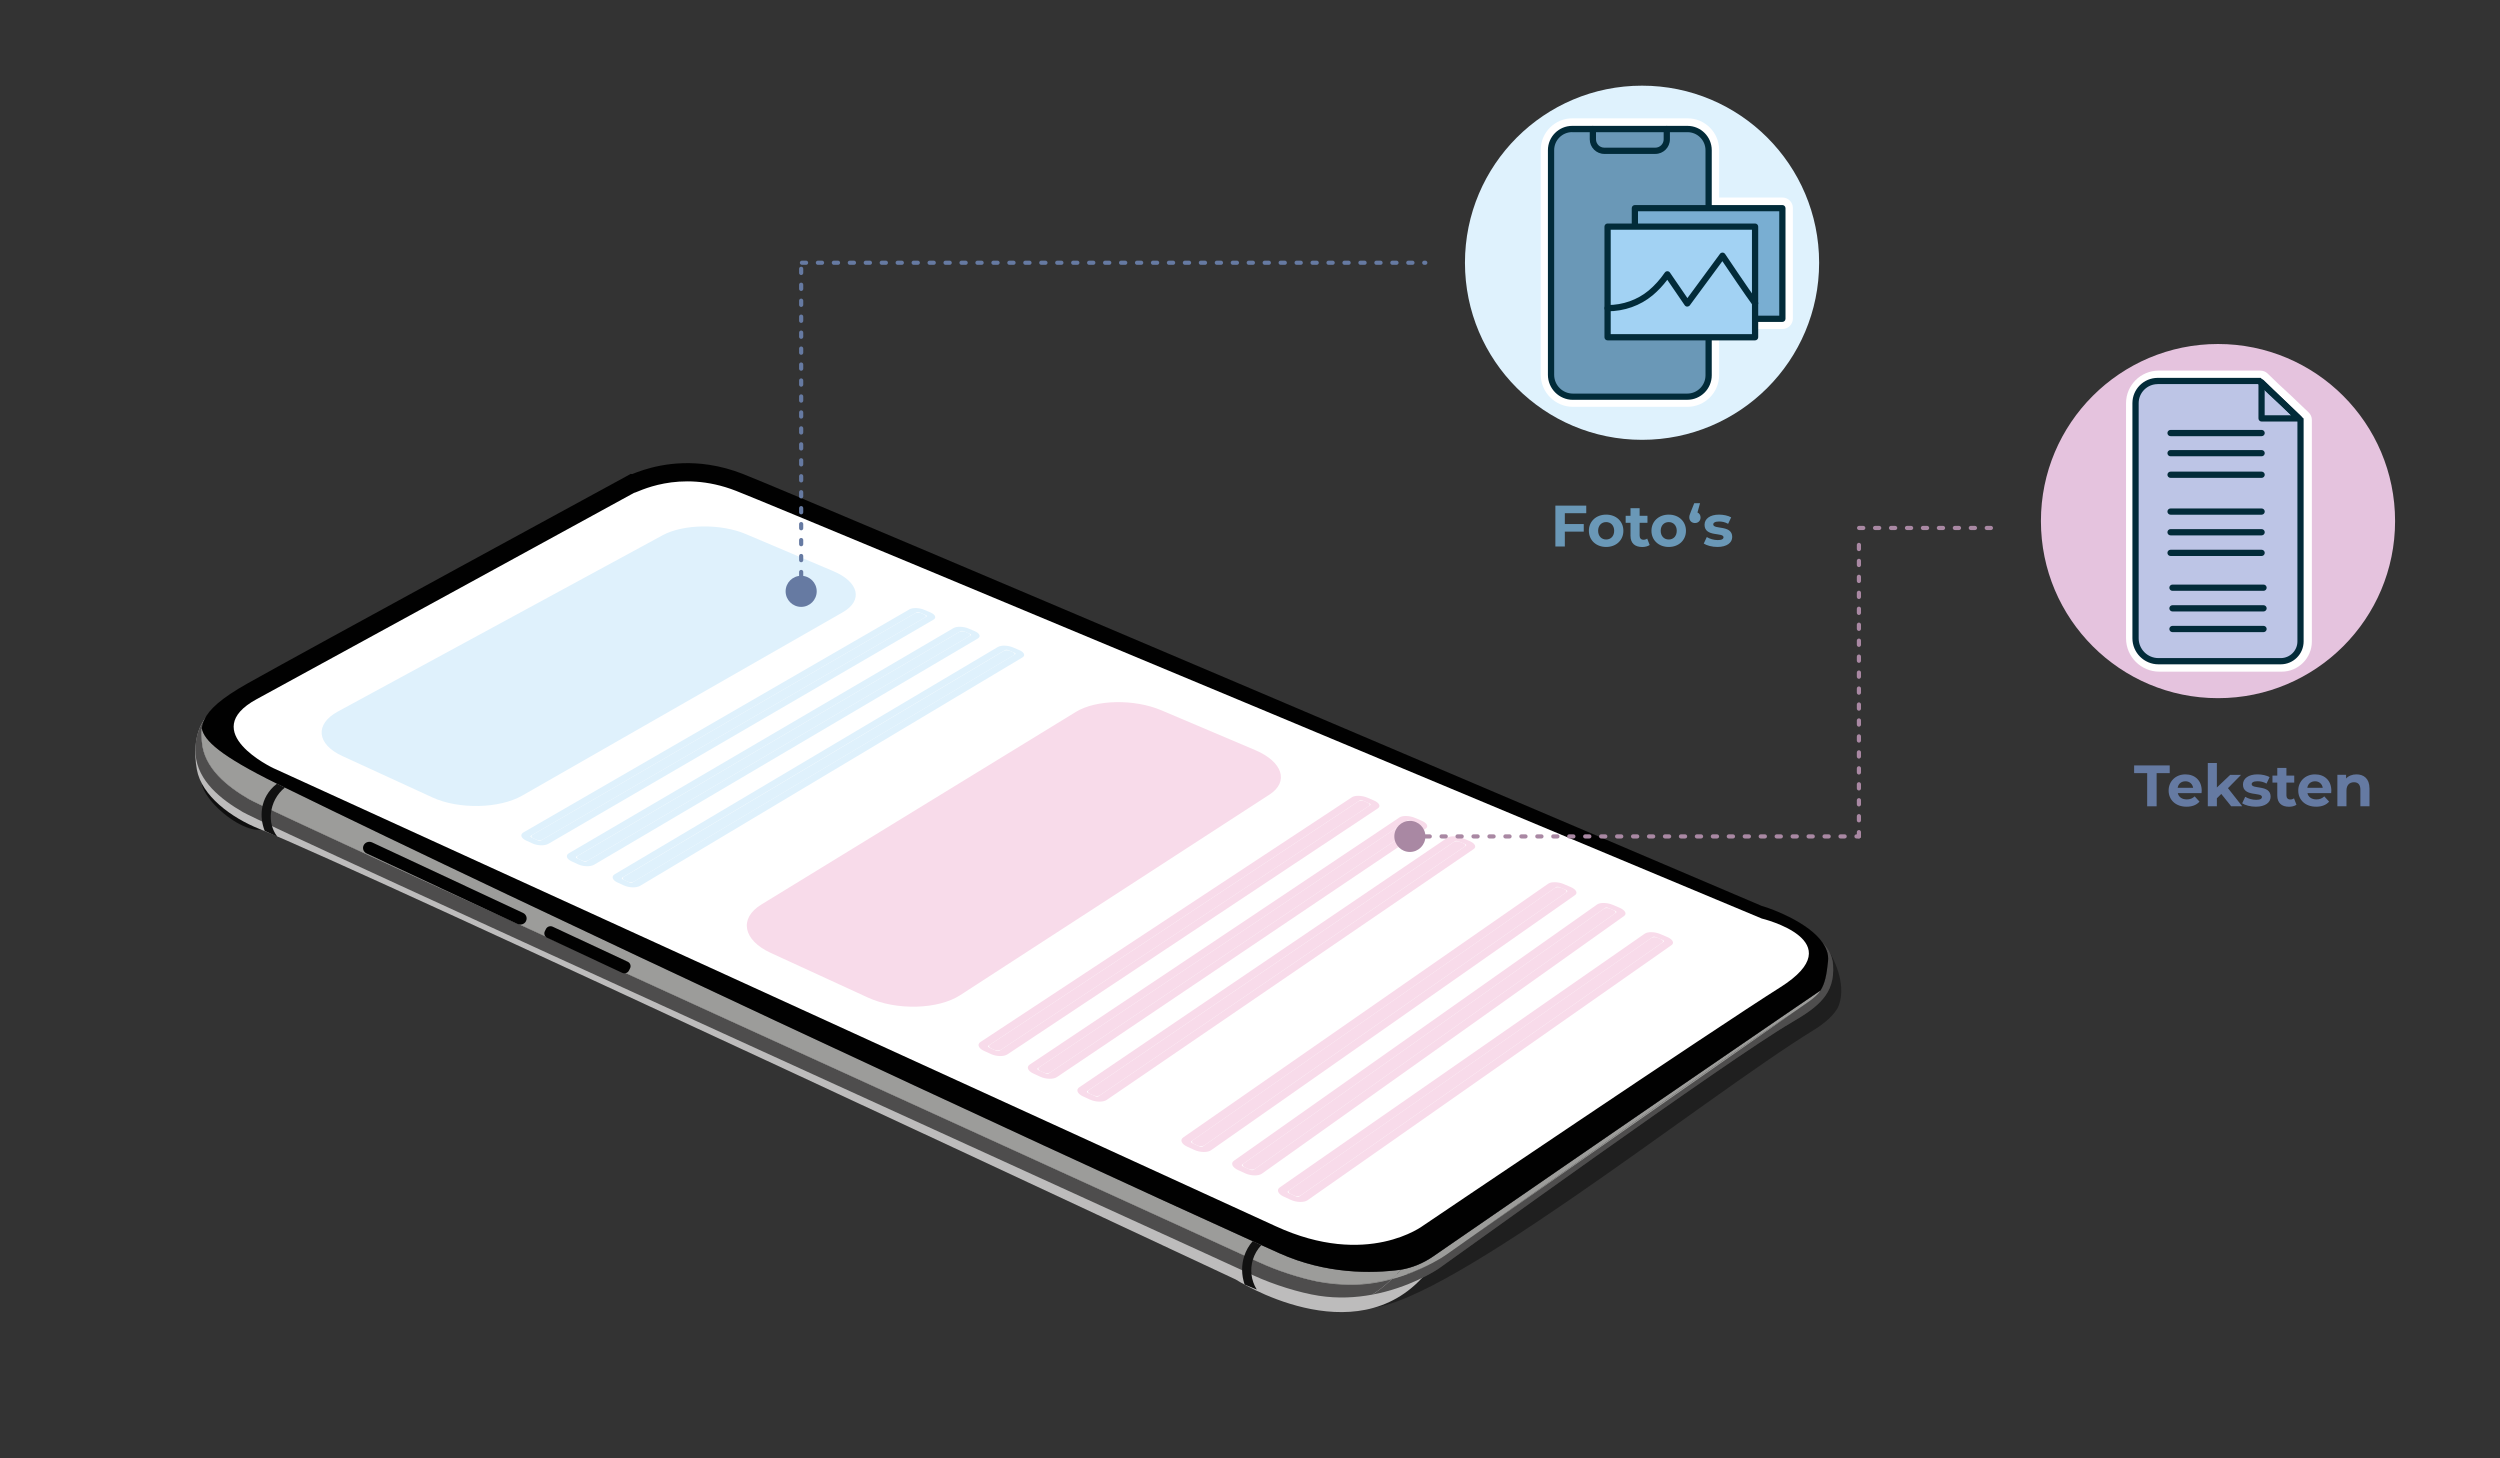 <?xml version="1.0" encoding="UTF-8"?><svg xmlns="http://www.w3.org/2000/svg" viewBox="0 0 600 350"><rect x="0" y="0" width="600" height="350" fill="#333333" stroke="none"/><defs><style>.cls-1{fill:#fff;}.cls-2{fill:#dff2fd;}.cls-3{fill:#79aed2;}.cls-4{fill:#f8dbea;}.cls-5{fill:#a988a3;}.cls-6{fill:#a2d2f3;}.cls-7{fill:#4b494a;}.cls-8{fill:#657aa2;}.cls-9{fill:#111;}.cls-10{fill:#e5c3de;}.cls-11{fill:#9c9c9a;}.cls-12{fill:#4e4d4d;}.cls-13{fill:#667aa2;}.cls-14{isolation:isolate;}.cls-14,.cls-15{fill:none;}.cls-16{fill:#bdbcbc;}.cls-17{fill:#dff1fc;}.cls-18{fill:#1f1f1f;}.cls-15{mix-blend-mode:screen;opacity:.74;}.cls-19{fill:#022b39;}.cls-20{fill:#6a98b7;}.cls-21{fill:#bdc5e6;}.cls-22{fill:#010101;}</style></defs><g class="cls-14"><g id="Ebene_3"><g class="cls-15"><path class="cls-22" d="m53.7,195.24c4.11,3.39,8.58,4.86,9.97,3.28,1.4-1.58-.81-5.62-4.92-9.01-4.11-3.39-8.58-4.86-9.97-3.28-1.4,1.58.81,5.62,4.92,9.01Z"/></g><path class="cls-18" d="m436.34,238.49c.13-.15.25-.32.36-.48l-.19.29c-.05.07-.12.13-.18.19Z"/><path class="cls-18" d="m438.73,230.69c-.35,3.4-.78,5.42-1.81,7.01h0s0,.01,0,.01c-.02.01-.05.04-.12.08-.05.04-.12.08-.2.13-.02.01-.04.03-.06.04-.04.03-.08.06-.13.09-.05.04-.12.09-.19.13-.04.03-.08.05-.12.08-.07.05-.14.1-.22.15-.78.52-2.01,1.37-3.81,2.6-.1.07-.2.13-.3.21-.02.01-.05.02-.07.04-.21.14-.43.29-.65.44-.63.44-1.33.91-2.09,1.43-.3.21-.62.42-.94.64-.29.19-.58.4-.88.6-.24.16-.49.33-.74.51-2.71,1.85-6.03,4.13-10.05,6.88-.23.16-.47.32-.7.48-3.36,2.3-7.18,4.93-11.54,7.91-1.16.8-2.35,1.62-3.58,2.46-.02.02-.05.04-.08.05-.61.42-1.23.85-1.87,1.28-7.1,4.88-15.4,10.58-25.05,17.22-.66.46-1.33.92-2.01,1.39-5.96,4.1-12.41,8.54-19.41,13.36-1,.69-2.02,1.39-3.05,2.1-1.7,1.17-3.43,2.36-5.19,3.58-.02.01-.03.02-.05.03-2.29,1.57-4.9,2.64-7.64,3.11.74-.84,1.51-1.78,2.31-2.84,13.57-17.99,93.99-69.95,99.91-73.77.29.81.41,1.67.32,2.55Z"/><path class="cls-18" d="m438.89,228.13c-.04-.07-.09-.14-.13-.21.02.03.07.1.13.21Z"/><path class="cls-18" d="m441.34,241.23c-.84,2.35-3.93,4.68-5.87,5.87-27.08,16.61-92.42,69.44-108.71,66.77-.55-1.36.47-1.77,2.62-3.17,8.82-1.65,15.17-5.71,16.1-6.38,2.62-1.76,69.25-50.04,84.46-58.91,6.46-3.76,10.45-6.84,10-13.75-.08-1.32-.45-2.47-1.02-3.48.84,1.37,4.34,7.66,2.42,13.05Z"/><path class="cls-16" d="m49.34,172.28s-3.61,3.86-2.1,12.38c1.13,6.35,8.3,11.6,14.98,14.27,24.02,9.59,234.32,108.13,234.32,108.13,0,0,28.65,18.44,45.53-1.22l-18.11-.19s-4.03,1.09-9.9-.5c-5.87-1.59-264.72-132.87-264.72-132.87Z"/><path class="cls-12" d="m436.34,238.49c.06-.06.12-.13.18-.19l.19-.29c-.12.16-.24.33-.36.48Zm2.41-10.58c-.36-.59-.81-1.13-1.31-1.62-4.46-4.41-13.54-5.05-16.16-5.78-12.79-5.45-230.9-98.34-244.54-103.68-2.63-1.03-5.33-1.76-8.01-2.17-9.04-1.39-15.85,1.14-18.51,2.23l-.34-.05-1.3.71c-.76.42-74.91,45.32-90.58,49.52-4.59,1.23-7.34,3.31-8.95,5.61-2,2.84-2.27,6.01-2.11,8.33.45,6.46,6.24,10.92,11.33,13.88,6.19,3.6,221.04,101.27,242.59,111.22,4.75,2.2,11.07,4.17,15.7,4.88,4.57.7,8.92.44,12.79-.28,1.25-.82,2.87-1.96,4.79-3.84-3.21.86-6.85,1.46-10.76,1.45h-.02c-2.58-.14-5.03-.43-7.12-.74,0,0-.01,0-.02,0-4.37-.89-9.72-2.63-13.87-4.55-21.55-9.95-236.41-107.62-242.59-111.22-5.09-2.97-10.88-7.42-11.33-13.88-.07-1.07-.15-2.08-.02-3.1.57,2.93,4.42,6.56,18.01,13.26.09.04.18.09.27.13.54.26,1.08.53,1.63.8,58.03,28.41,179.75,85.11,232.29,108.88.71.32,1.4.63,2.08.94,1.51.68,2.95,1.33,4.32,1.95,11.24,5.05,22.17,4.9,29.14,3.96,2.74-.47,5.35-1.54,7.64-3.11.02,0,.03-.02.05-.03,1.76-1.22,3.5-2.41,5.19-3.58,1.03-.71,2.04-1.41,3.05-2.1,6.99-4.82,13.45-9.26,19.41-13.36.68-.47,1.34-.93,2.01-1.39,9.65-6.64,17.95-12.35,25.05-17.22.63-.44,1.25-.86,1.87-1.28.03-.02.05-.04.08-.05,1.23-.85,2.43-1.67,3.58-2.46,4.35-2.99,8.18-5.61,11.54-7.91.23-.16.47-.32.7-.48,4.02-2.75,7.34-5.02,10.05-6.88.26-.18.5-.35.74-.51.3-.2.59-.4.88-.6.32-.23.64-.44.94-.64.75-.52,1.45-.99,2.09-1.43.23-.15.44-.3.65-.44.02-.02.04-.03.07-.04.1-.07.2-.14.3-.21,1.8-1.23,3.03-2.07,3.81-2.6.08-.05.15-.1.22-.15.04-.02.08-.05.12-.08.07-.04.13-.09.19-.13.05-.03.09-.06.13-.09.02,0,.04-.02.06-.04.09-.05.15-.1.2-.13.06-.04.1-.07.12-.08,0,0,0,0,0,0h0c1.02-1.6,1.45-3.62,1.81-7.02.09-.88-.03-1.73-.32-2.55.23-.15.35-.23.35-.23Z"/><path class="cls-7" d="m336.19,304.74c-.71.8-1.38,1.5-2.03,2.12-3.21.86-6.85,1.46-10.76,1.45h-.02c-2.58-.14-5.03-.43-7.12-.74,0,0-.01,0-.02,0-4.37-.89-9.72-2.63-13.87-4.55-21.55-9.95-236.41-107.62-242.59-111.22-5.09-2.97-10.88-7.42-11.33-13.88-.07-1.07-.15-2.08-.02-3.1.57,2.93,4.42,6.56,18.01,13.26.09.04.18.09.27.13.54.26,1.08.53,1.63.8,58.03,28.41,179.75,85.11,232.29,108.88.71.32,1.4.63,2.08.94,1.51.68,2.95,1.33,4.32,1.95,11.24,5.05,22.17,4.9,29.14,3.96Z"/><path class="cls-11" d="m336.19,304.74c-.71.8-1.38,1.5-2.03,2.12-3.21.86-6.85,1.46-10.76,1.45h-.02c-2.58-.14-5.03-.43-7.12-.74,0,0-.01,0-.02,0-4.37-.89-9.72-2.63-13.87-4.55-21.55-9.95-236.41-107.62-242.59-111.22-5.09-2.97-10.88-7.42-11.33-13.88-.07-1.07-.15-2.08-.02-3.1.57,2.93,4.42,6.56,18.01,13.26.09.04.18.09.27.13.54.26,1.08.53,1.63.8,58.03,28.41,179.75,85.11,232.29,108.88.71.32,1.4.63,2.08.94,1.51.68,2.95,1.33,4.32,1.95,11.24,5.05,22.17,4.9,29.14,3.96Z"/><path class="cls-11" d="m436.71,238.01l-.19.29c-.05.07-.12.13-.18.19.13-.15.25-.32.36-.48Z"/><path class="cls-11" d="m316.26,307.58c2.09.31,4.53.6,7.12.74-1.71,0-3.49-.13-5.3-.41-.58-.09-1.19-.2-1.81-.32Z"/><path class="cls-12" d="m429.93,245.42c-15.22,8.87-81.85,57.14-84.46,58.91-.92.67-7.28,4.73-16.1,6.38,1.25-.82,2.87-1.96,4.79-3.84,3.87-1.03,7.1-2.45,9.37-3.61.11-.05.18-.1.22-.12,1.74-.91,2.86-1.64,3.22-1.9.39-.26,2.2-1.53,5.04-3.55l.93-.66c16.66-11.77,62.92-44.52,77.16-53.84l3.71-2.58c.89-.63,1.79-1.32,2.54-2.12.06-.06.12-.13.18-.19l.19-.29c.07-.1.14-.19.2-.3,0,0,0,0,0,0h0c1.02-1.6,1.45-3.62,1.81-7.02.09-.88-.03-1.73-.32-2.55.23-.15.35-.23.35-.23,0,0,0,0,0,.01.04.07.08.14.13.21,0,.02.02.04.03.05.57,1.01.93,2.16,1.02,3.48.44,6.91-3.55,9.99-10,13.75Z"/><path class="cls-11" d="m436.91,237.71c-.06.1-.13.2-.2.3-.12.16-.24.33-.36.48-.75.8-1.64,1.5-2.54,2.12l-3.71,2.58c-14.24,9.32-60.49,42.07-77.16,53.84l-.93.66c-2.85,2.01-4.65,3.28-5.04,3.55-.35.26-1.48.99-3.22,1.9-.04.02-.11.06-.22.12-2.26,1.16-5.49,2.58-9.37,3.61.64-.62,1.32-1.32,2.03-2.12,2.74-.47,5.35-1.54,7.64-3.11.02,0,.03-.02.05-.03,1.76-1.22,3.5-2.41,5.19-3.58,1.03-.71,2.04-1.41,3.05-2.1,6.99-4.82,13.45-9.26,19.41-13.36.68-.47,1.34-.93,2.01-1.39,9.65-6.64,17.95-12.35,25.05-17.22.63-.44,1.25-.86,1.87-1.28.03-.02.05-.04.08-.05,1.23-.85,2.43-1.67,3.58-2.46,4.35-2.99,8.18-5.61,11.54-7.91.23-.16.47-.32.7-.48,4.02-2.75,7.34-5.02,10.05-6.88.26-.18.5-.35.74-.51.3-.2.59-.4.88-.6.32-.23.64-.44.94-.64.75-.52,1.45-.99,2.09-1.43.23-.15.44-.3.65-.44.02-.02.04-.03.07-.04.1-.07.2-.14.3-.21,1.8-1.23,3.03-2.07,3.81-2.6.08-.05.15-.1.22-.15.04-.02.08-.05.12-.08.07-.04.13-.09.19-.13.05-.03.09-.06.13-.09.02,0,.04-.02.06-.04.09-.05.15-.1.2-.13.06-.04.1-.07.12-.08Z"/><path class="cls-22" d="m438.73,230.69c-.35,3.4-.78,5.42-1.81,7.01h0s0,.01,0,.01c-.02.01-.05.04-.12.08-.05.04-.12.08-.2.13-.02.01-.04.03-.06.04-.04.03-.08.06-.13.09-.05.04-.12.09-.19.13-.04.03-.08.05-.12.08-.07.05-.14.1-.22.15-.78.52-2.01,1.37-3.81,2.6-.1.07-.2.13-.3.21-.02.01-.05.02-.07.04-.21.14-.43.29-.65.44-.63.44-1.33.91-2.09,1.43-.3.21-.62.42-.94.64-.29.19-.58.4-.88.6-.24.16-.49.33-.74.51-2.71,1.85-6.03,4.13-10.05,6.88-.23.16-.47.32-.7.48-3.36,2.3-7.18,4.93-11.54,7.91-1.16.8-2.35,1.62-3.58,2.46-.02.02-.05.04-.08.05-.61.42-1.23.85-1.87,1.28-7.1,4.88-15.4,10.58-25.05,17.22-.66.46-1.33.92-2.01,1.39-5.96,4.1-12.41,8.54-19.41,13.36-1,.69-2.02,1.39-3.05,2.1-1.7,1.17-3.43,2.36-5.19,3.58-.02.01-.03.02-.05.03-2.29,1.57-4.9,2.64-7.64,3.11-6.97.94-17.9,1.09-29.14-3.96-1.37-.62-2.82-1.27-4.32-1.95-.68-.31-1.37-.62-2.08-.94-52.53-23.77-174.25-80.47-232.29-108.88-.55-.27-1.09-.54-1.63-.8-.09-.04-.18-.09-.27-.13-13.6-6.7-17.44-10.33-18.01-13.26.09-.71.27-1.42.63-2.15,1.11-2.36,3.88-5.01,10.45-8.7,14.13-7.94,89.81-49.1,90.57-49.52l1.3-.71.33.05c2.67-1.08,9.48-3.61,18.52-2.22,2.68.41,5.38,1.14,8.01,2.17,13.64,5.34,231.75,98.23,244.54,103.68,2.69.75,11.35,4.04,14.66,8.86.41.59.74,1.21.96,1.85.29.81.41,1.67.32,2.55Z"/><path class="cls-1" d="m152.18,118.28c.54.08,10.63-5.9,24.48-.47,13.85,5.43,246.17,102.64,246.17,102.64,0,0,22.17,5.33,4.42,16.51-15.33,9.66-85.65,57.16-85.65,57.16,0,0-13.42,10.33-35.44.17-22.02-10.16-240.59-109.95-240.59-109.95,0,0-18.39-8.7-3.97-16.54,14.41-7.84,90.58-49.52,90.58-49.52Z"/><path class="cls-17" d="m202.27,146.94l-76.93,44c-5.5,3.15-15.23,3.35-21.55.45l-21.63-9.94c-6.19-2.85-6.65-7.65-1.08-10.68l77.95-42.31c4.99-2.71,13.96-2.83,19.98-.28l21.01,8.91c6.14,2.6,7.18,7.03,2.25,9.85Z"/><path class="cls-4" d="m304.67,190.7l-74.22,48.14c-5.32,3.45-15.31,3.72-22.14.58l-23.33-10.72c-6.68-3.07-7.67-8.3-2.26-11.61l75.5-46.24c4.83-2.96,14.01-3.13,20.48-.39l22.56,9.57c6.59,2.8,8.16,7.59,3.42,10.67Z"/><path class="cls-17" d="m222,148.19l-91.75,53.29c-.4.23-1.09.25-1.55.03l-.78-.36c-.46-.21-.51-.57-.11-.8l91.82-53.17c.35-.2.99-.21,1.44-.02l.75.32c.45.19.53.51.18.71Z"/><path class="cls-17" d="m219.97,146.98c.16-.09.49-.08.74.02l1.48.63c.25.1.31.27.15.36l-92.48,53.71c-.18.11-.54.1-.79-.02l-1.53-.7c-.25-.12-.31-.3-.13-.4l92.55-53.59m-1.72-.73l-92.6,53.51c-.89.51-.61,1.39.61,1.95l1.53.7c1.23.57,2.95.61,3.84.09l92.42-53.79c.78-.45.44-1.24-.75-1.74l-1.48-.63c-1.19-.51-2.79-.55-3.58-.1h0Z"/><path class="cls-17" d="m232.62,152.69l-91.43,53.79c-.39.23-1.09.25-1.55.03l-.78-.36c-.46-.21-.52-.57-.12-.8l91.5-53.68c.35-.2.99-.21,1.44-.02l.76.32c.45.19.53.51.19.72Z"/><path class="cls-17" d="m230.56,151.48c.16-.09.49-.09.74.02l1.49.63c.25.11.32.27.16.36l-92.15,54.22c-.18.11-.54.1-.79-.02l-1.54-.71c-.26-.12-.31-.3-.13-.41l92.23-54.1m-1.73-.73l-92.28,54.02c-.89.52-.6,1.4.64,1.97l1.54.71c1.24.57,2.97.61,3.85.09l92.1-54.3c.78-.46.43-1.25-.77-1.76l-1.49-.63c-1.2-.51-2.81-.55-3.59-.1h0Z"/><path class="cls-17" d="m243.31,157.24l-91.1,54.31c-.39.23-1.09.25-1.56.04l-.79-.36c-.47-.21-.53-.58-.13-.81l91.18-54.19c.35-.21.99-.22,1.45-.02l.77.33c.45.19.54.52.19.72Z"/><path class="cls-17" d="m241.24,156.01c.16-.1.49-.09.74.02l1.5.64c.25.11.32.27.16.36l-91.82,54.74c-.18.11-.54.1-.8-.02l-1.55-.71c-.26-.12-.32-.3-.14-.41l91.9-54.62m-1.74-.74l-91.95,54.54c-.88.52-.59,1.42.66,1.99l1.55.71c1.25.57,2.99.61,3.87.09l91.77-54.82c.77-.46.42-1.26-.79-1.77l-1.5-.64c-1.21-.51-2.82-.56-3.6-.09h0Z"/><path class="cls-4" d="m328.54,193.44l-88.29,58.49c-.38.25-1.1.27-1.59.04l-.84-.39c-.5-.23-.59-.62-.21-.87l88.38-58.37c.34-.22,1-.24,1.48-.03l.81.35c.48.2.6.55.26.77Z"/><path class="cls-4" d="m326.31,192.13c.15-.1.49-.09.76.02l1.59.68c.27.11.35.29.2.39l-88.99,58.96c-.18.12-.54.11-.82-.02l-1.65-.76c-.27-.13-.35-.32-.18-.44l89.08-58.83m-1.85-.78l-89.14,58.73c-.86.56-.48,1.52.85,2.13l1.65.76c1.33.61,3.11.65,3.97.08l88.92-59.05c.75-.5.31-1.35-.97-1.89l-1.59-.68c-1.28-.54-2.94-.58-3.69-.09h0Z"/><path class="cls-4" d="m339.98,198.29l-87.89,59.07c-.38.26-1.1.28-1.6.05l-.85-.39c-.5-.23-.6-.62-.22-.88l87.98-58.94c.33-.22,1-.24,1.48-.03l.82.35c.48.21.61.55.27.78Z"/><path class="cls-4" d="m337.73,196.98c.15-.1.5-.1.76.02l1.61.68c.27.11.36.29.21.39l-88.58,59.53c-.18.12-.54.11-.82-.02l-1.67-.76c-.28-.13-.36-.33-.18-.44l88.67-59.4m-1.86-.79l-88.74,59.31c-.85.57-.46,1.54.88,2.15l1.67.77c1.34.62,3.13.65,3.98.08l88.51-59.63c.75-.5.3-1.36-1-1.91l-1.61-.68c-1.29-.55-2.95-.59-3.7-.09h0Z"/><path class="cls-4" d="m351.5,203.19l-87.47,59.65c-.38.26-1.1.28-1.6.05l-.86-.39c-.51-.23-.61-.63-.23-.89l87.57-59.52c.33-.23,1-.24,1.49-.03l.83.35c.49.21.62.56.28.79Z"/><path class="cls-4" d="m349.23,201.87c.15-.1.5-.1.76.02l1.62.69c.27.11.36.29.21.4l-88.17,60.12c-.17.12-.54.11-.82-.02l-1.68-.77c-.28-.13-.36-.33-.19-.45l88.26-59.99m-1.88-.8l-88.33,59.89c-.85.58-.44,1.55.91,2.17l1.68.77c1.35.62,3.15.66,4,.08l88.1-60.22c.74-.51.28-1.37-1.02-1.92l-1.62-.69c-1.3-.55-2.97-.59-3.71-.09h0Z"/><path class="cls-4" d="m375.78,214.24l-86.75,60.65c-.38.26-1.1.28-1.61.05l-.87-.4c-.51-.24-.62-.64-.25-.9l86.85-60.52c.33-.23,1-.25,1.49-.04l.84.36c.5.21.63.57.3.8Z"/><path class="cls-4" d="m373.47,212.9c.15-.11.5-.1.77.02l1.64.7c.27.12.37.3.22.4l-87.43,61.13c-.17.12-.54.11-.83-.02l-1.7-.78c-.28-.13-.37-.33-.2-.45l87.53-61m-1.9-.81l-87.6,60.9c-.84.59-.42,1.58.96,2.21l1.7.78c1.37.63,3.18.67,4.02.08l87.36-61.23c.74-.52.26-1.39-1.07-1.95l-1.64-.7c-1.32-.56-2.99-.6-3.73-.09h0Z"/><path class="cls-4" d="m387.56,219.24l-86.31,61.26c-.37.27-1.1.29-1.62.05l-.88-.4c-.52-.24-.63-.64-.26-.91l86.41-61.12c.33-.23,1-.25,1.5-.04l.84.36c.5.21.64.57.31.8Z"/><path class="cls-4" d="m385.22,217.89c.15-.11.5-.1.77.02l1.66.7c.28.12.38.3.22.41l-86.99,61.74c-.17.12-.54.12-.83-.02l-1.72-.79c-.29-.13-.38-.34-.2-.46l87.09-61.6m-1.92-.81l-87.16,61.5c-.84.59-.4,1.59.98,2.23l1.72.79c1.39.64,3.2.67,4.03.07l86.92-61.84c.73-.52.24-1.4-1.09-1.97l-1.65-.7c-1.33-.56-3.01-.6-3.74-.09h0Z"/><path class="cls-4" d="m398.95,226.23l-86.75,60.65c-.38.26-1.1.28-1.61.05l-.87-.4c-.51-.24-.62-.64-.25-.9l86.85-60.52c.33-.23,1-.25,1.49-.04l.84.36c.5.21.63.57.3.8Z"/><path class="cls-4" d="m396.64,224.89c.15-.11.5-.1.77.02l1.64.7c.27.12.37.3.22.4l-87.43,61.13c-.17.12-.54.11-.83-.02l-1.7-.78c-.28-.13-.37-.33-.2-.45l87.53-61m-1.9-.81l-87.6,60.9c-.84.59-.42,1.58.96,2.21l1.7.78c1.37.63,3.18.67,4.02.08l87.36-61.23c.74-.52.26-1.39-1.07-1.95l-1.64-.7c-1.32-.56-2.99-.6-3.73-.09h0Z"/><path class="cls-11" d="m343.53,303.25c-1.59.87-10.7,5.56-20.12,5.06,8.64.03,16-2.93,20.12-5.06Z"/><path class="cls-9" d="m301.61,309.49l-2.9-1.2c-.78-2.29-.8-4.69-.08-6.88.42-1.27,1.09-2.46,2.01-3.52.71.32,1.4.63,2.08.94-.96,1.02-1.64,2.21-2.03,3.48-.72,2.35-.45,4.95.92,7.16Z"/><path class="cls-11" d="m430.1,243.2l-77.16,53.84c16.66-11.77,62.92-44.52,77.16-53.84Z"/><path class="cls-9" d="m65.02,195.18c-.19,1.92.26,3.89,1.46,5.51-.02.02-.05.04-.07.05l-2.88-1.33c-.68-1.76-.91-3.59-.64-5.33.33-2.27,1.5-4.4,3.58-5.99.09.04.18.09.27.13.54.26,1.08.53,1.63.8-1.93,1.54-3.11,3.83-3.34,6.17Z"/><path class="cls-22" d="m126.24,221.06h0c.37-.73.05-1.61-.71-1.96l-36.22-16.92c-.76-.35-1.67-.05-2.03.69h0c-.37.73-.05,1.61.71,1.96l36.22,16.92c.76.35,1.67.05,2.03-.68Z"/><path class="cls-22" d="m150.95,232.93l.27-.54c.29-.58.04-1.28-.56-1.57l-18.01-8.41c-.6-.28-1.33-.04-1.62.55l-.27.54c-.29.58-.04,1.28.56,1.57l18.01,8.41c.6.28,1.33.04,1.62-.55Z"/></g><g id="Ebene_4"><path class="cls-20" d="m375.56,123.18v2.59h4.54v1.82h-4.54v3.57h-2.27v-9.81h7.41v1.82h-5.14Z"/><path class="cls-20" d="m381.33,127.39c0-2.27,1.75-3.88,4.15-3.88s4.13,1.61,4.13,3.88-1.74,3.88-4.13,3.88-4.15-1.61-4.15-3.88Zm6.07,0c0-1.3-.83-2.09-1.92-2.09s-1.93.78-1.93,2.09.84,2.09,1.93,2.09,1.92-.78,1.92-2.09Z"/><path class="cls-20" d="m395.92,130.8c-.45.32-1.11.48-1.78.48-1.78,0-2.82-.91-2.82-2.7v-3.1h-1.16v-1.68h1.16v-1.83h2.19v1.83h1.88v1.68h-1.88v3.07c0,.64.35.99.94.99.32,0,.64-.1.88-.28l.59,1.54Z"/><path class="cls-20" d="m396.35,127.39c0-2.27,1.75-3.88,4.15-3.88s4.13,1.61,4.13,3.88-1.74,3.88-4.13,3.88-4.15-1.61-4.15-3.88Zm6.07,0c0-1.3-.83-2.09-1.92-2.09s-1.93.78-1.93,2.09.84,2.09,1.93,2.09,1.92-.78,1.92-2.09Z"/><path class="cls-20" d="m408.13,124.19c0,.81-.57,1.34-1.34,1.34s-1.36-.55-1.36-1.34c0-.36.06-.63.38-1.4l.81-2.02h1.39l-.62,2.23c.46.2.74.62.74,1.19Z"/><path class="cls-20" d="m408.9,130.46l.73-1.57c.67.43,1.69.73,2.62.73,1.01,0,1.39-.27,1.39-.69,0-1.23-4.55.03-4.55-2.98,0-1.43,1.29-2.44,3.49-2.44,1.04,0,2.19.24,2.9.66l-.73,1.55c-.74-.42-1.48-.56-2.17-.56-.98,0-1.4.31-1.4.7,0,1.29,4.55.04,4.55,3.01,0,1.4-1.3,2.4-3.56,2.4-1.27,0-2.56-.35-3.26-.81Z"/><path class="cls-8" d="m515.33,185.55h-3.14v-1.85h8.54v1.85h-3.14v7.96h-2.27v-7.96Z"/><path class="cls-8" d="m528.37,190.35h-5.7c.21.94,1.01,1.51,2.16,1.51.8,0,1.37-.24,1.89-.73l1.16,1.26c-.7.8-1.75,1.22-3.11,1.22-2.61,0-4.3-1.64-4.3-3.88s1.72-3.88,4.02-3.88,3.92,1.48,3.92,3.91c0,.17-.03.41-.04.59Zm-5.73-1.27h3.71c-.15-.95-.87-1.57-1.85-1.57s-1.71.6-1.86,1.57Z"/><path class="cls-8" d="m533.1,190.55l-1.05,1.04v1.92h-2.18v-10.39h2.18v5.88l3.19-3.03h2.61l-3.14,3.19,3.42,4.34h-2.65l-2.38-2.96Z"/><path class="cls-8" d="m538.12,192.8l.73-1.57c.67.43,1.69.73,2.62.73,1.01,0,1.39-.27,1.39-.69,0-1.23-4.55.03-4.55-2.98,0-1.43,1.29-2.44,3.49-2.44,1.04,0,2.19.24,2.9.66l-.73,1.55c-.74-.42-1.48-.56-2.17-.56-.98,0-1.4.31-1.4.7,0,1.29,4.55.04,4.55,3.01,0,1.4-1.3,2.4-3.56,2.4-1.27,0-2.56-.35-3.26-.81Z"/><path class="cls-8" d="m551.15,193.14c-.45.32-1.11.48-1.78.48-1.78,0-2.82-.91-2.82-2.7v-3.1h-1.16v-1.68h1.16v-1.83h2.19v1.83h1.88v1.68h-1.88v3.07c0,.64.35.99.94.99.32,0,.64-.1.88-.28l.59,1.54Z"/><path class="cls-8" d="m559.48,190.35h-5.7c.21.94,1.01,1.51,2.16,1.51.8,0,1.37-.24,1.89-.73l1.16,1.26c-.7.8-1.75,1.22-3.11,1.22-2.61,0-4.3-1.64-4.3-3.88s1.72-3.88,4.02-3.88,3.92,1.48,3.92,3.91c0,.17-.03.41-.04.59Zm-5.73-1.27h3.71c-.15-.95-.87-1.57-1.85-1.57s-1.71.6-1.86,1.57Z"/><path class="cls-8" d="m568.68,189.19v4.31h-2.19v-3.98c0-1.22-.56-1.78-1.53-1.78-1.05,0-1.81.64-1.81,2.03v3.73h-2.18v-7.54h2.09v.88c.59-.64,1.47-.99,2.49-.99,1.78,0,3.12,1.04,3.12,3.33Z"/></g><g id="Ebene_2"><path class="cls-5" d="m446.14,201.24h-.59c-.27,0-.5-.22-.5-.5s.22-.5.5-.5h.59c.27,0,.5.22.5.5s-.22.5-.5.5Zm-3.42,0h-1c-.27,0-.5-.22-.5-.5s.22-.5.5-.5h1c.27,0,.5.22.5.5s-.22.5-.5.5Zm-3.83,0h-1c-.27,0-.5-.22-.5-.5s.22-.5.5-.5h1c.27,0,.5.22.5.5s-.22.5-.5.5Zm-3.83,0h-1c-.27,0-.5-.22-.5-.5s.22-.5.5-.5h1c.27,0,.5.22.5.5s-.22.5-.5.5Zm-3.83,0h-1c-.27,0-.5-.22-.5-.5s.22-.5.5-.5h1c.27,0,.5.22.5.5s-.22.5-.5.5Zm-3.83,0h-1c-.27,0-.5-.22-.5-.5s.22-.5.5-.5h1c.27,0,.5.22.5.5s-.22.5-.5.5Zm-3.83,0h-1c-.27,0-.5-.22-.5-.5s.22-.5.5-.5h1c.27,0,.5.22.5.5s-.22.5-.5.5Zm-3.83,0h-1c-.27,0-.5-.22-.5-.5s.22-.5.5-.5h1c.27,0,.5.22.5.5s-.22.5-.5.5Zm-3.83,0h-1c-.27,0-.5-.22-.5-.5s.22-.5.5-.5h1c.27,0,.5.22.5.5s-.22.5-.5.5Zm-3.83,0h-1c-.27,0-.5-.22-.5-.5s.22-.5.5-.5h1c.27,0,.5.22.5.5s-.22.5-.5.5Zm-3.83,0h-1c-.27,0-.5-.22-.5-.5s.22-.5.5-.5h1c.27,0,.5.22.5.5s-.22.5-.5.5Zm-3.83,0h-1c-.27,0-.5-.22-.5-.5s.22-.5.5-.5h1c.27,0,.5.22.5.5s-.22.5-.5.5Zm-3.83,0h-1c-.27,0-.5-.22-.5-.5s.22-.5.5-.5h1c.27,0,.5.22.5.5s-.22.5-.5.5Zm-3.83,0h-1c-.27,0-.5-.22-.5-.5s.22-.5.5-.5h1c.27,0,.5.22.5.5s-.22.5-.5.5Zm-3.83,0h-1c-.27,0-.5-.22-.5-.5s.22-.5.5-.5h1c.27,0,.5.22.5.5s-.22.5-.5.5Zm-3.83,0h-1c-.27,0-.5-.22-.5-.5s.22-.5.5-.5h1c.27,0,.5.22.5.5s-.22.5-.5.5Zm-3.83,0h-1c-.27,0-.5-.22-.5-.5s.22-.5.5-.5h1c.27,0,.5.22.5.5s-.22.5-.5.5Zm-3.83,0h-1c-.27,0-.5-.22-.5-.5s.22-.5.5-.5h1c.27,0,.5.22.5.5s-.22.5-.5.5Zm-3.83,0h-1c-.27,0-.5-.22-.5-.5s.22-.5.5-.5h1c.27,0,.5.22.5.5s-.22.5-.5.5Zm-3.83,0h-1c-.27,0-.5-.22-.5-.5s.22-.5.5-.5h1c.27,0,.5.22.5.5s-.22.5-.5.5Zm-3.83,0h-1c-.27,0-.5-.22-.5-.5s.22-.5.5-.5h1c.27,0,.5.22.5.5s-.22.5-.5.5Zm-3.83,0h-1c-.27,0-.5-.22-.5-.5s.22-.5.5-.5h1c.27,0,.5.22.5.5s-.22.5-.5.5Zm-3.83,0h-1c-.27,0-.5-.22-.5-.5s.22-.5.5-.5h1c.27,0,.5.22.5.5s-.22.5-.5.5Zm-3.83,0h-1c-.27,0-.5-.22-.5-.5s.22-.5.5-.5h1c.27,0,.5.22.5.5s-.22.5-.5.5Zm-3.83,0h-1c-.27,0-.5-.22-.5-.5s.22-.5.5-.5h1c.27,0,.5.22.5.5s-.22.5-.5.5Zm-3.83,0h-1c-.27,0-.5-.22-.5-.5s.22-.5.5-.5h1c.27,0,.5.22.5.5s-.22.5-.5.5Zm-3.83,0h-1c-.27,0-.5-.22-.5-.5s.22-.5.5-.5h1c.27,0,.5.22.5.5s-.22.5-.5.5Zm-3.83,0h-1c-.27,0-.5-.22-.5-.5s.22-.5.5-.5h1c.27,0,.5.22.5.5s-.22.5-.5.5Zm-3.83,0h-1c-.27,0-.5-.22-.5-.5s.22-.5.5-.5h1c.27,0,.5.22.5.5s-.22.5-.5.5Z"/><path class="cls-5" d="m338.37,204.47c-2.06,0-3.73-1.67-3.73-3.73,0-2.06,1.67-3.73,3.73-3.73s3.73,1.67,3.73,3.73c0,2.06-1.67,3.73-3.73,3.73Z"/><path class="cls-13" d="m192.28,142.6c-.27,0-.5-.22-.5-.5v-1c0-.27.22-.5.5-.5s.5.22.5.5v1c0,.27-.22.5-.5.5Zm0-3.83c-.27,0-.5-.22-.5-.5v-1c0-.27.22-.5.5-.5s.5.22.5.5v1c0,.27-.22.5-.5.5Zm0-3.83c-.27,0-.5-.22-.5-.5v-1c0-.27.22-.5.5-.5s.5.22.5.5v1c0,.27-.22.5-.5.5Zm0-3.83c-.27,0-.5-.22-.5-.5v-1c0-.27.22-.5.5-.5s.5.22.5.5v1c0,.27-.22.5-.5.5Zm0-3.83c-.27,0-.5-.22-.5-.5v-1c0-.27.22-.5.5-.5s.5.22.5.5v1c0,.27-.22.5-.5.5Zm0-3.83c-.27,0-.5-.22-.5-.5v-1c0-.27.22-.5.5-.5s.5.22.5.5v1c0,.27-.22.5-.5.5Zm0-3.83c-.27,0-.5-.22-.5-.5v-1c0-.27.22-.5.5-.5s.5.22.5.5v1c0,.27-.22.5-.5.5Zm0-3.83c-.27,0-.5-.22-.5-.5v-1c0-.27.22-.5.5-.5s.5.22.5.5v1c0,.27-.22.5-.5.5Zm0-3.83c-.27,0-.5-.22-.5-.5v-1c0-.27.22-.5.5-.5s.5.22.5.5v1c0,.27-.22.5-.5.5Zm0-3.83c-.27,0-.5-.22-.5-.5v-1c0-.27.22-.5.5-.5s.5.22.5.5v1c0,.27-.22.5-.5.5Zm0-3.83h0c-.27,0-.5-.22-.5-.5v-1c0-.27.22-.5.5-.5h0c.27,0,.5.22.5.5v1c0,.27-.22.5-.5.5Zm0-3.83c-.27,0-.5-.22-.5-.5v-1c0-.27.22-.5.5-.5s.5.22.5.5v1c0,.27-.22.5-.5.5Zm0-3.83c-.27,0-.5-.22-.5-.5v-1c0-.27.22-.5.5-.5s.5.22.5.5v1c0,.27-.22.5-.5.5Zm0-3.83c-.27,0-.5-.22-.5-.5v-1c0-.27.22-.5.5-.5s.5.22.5.5v1c0,.27-.22.5-.5.5Zm0-3.83c-.27,0-.5-.22-.5-.5v-1c0-.27.22-.5.5-.5s.5.22.5.5v1c0,.27-.22.5-.5.5Zm0-3.83c-.27,0-.5-.22-.5-.5v-1c0-.27.22-.5.5-.5s.5.22.5.5v1c0,.27-.22.5-.5.5Zm0-3.83c-.27,0-.5-.22-.5-.5v-1c0-.27.22-.5.5-.5s.5.22.5.5v1c0,.27-.22.5-.5.5Zm0-3.83c-.27,0-.5-.22-.5-.5v-1c0-.27.22-.5.5-.5s.5.22.5.5v1c0,.27-.22.5-.5.5Zm0-3.83c-.27,0-.5-.22-.5-.5v-1c0-.27.22-.5.5-.5s.5.22.5.5v1c0,.27-.22.5-.5.5Zm0-3.83c-.27,0-.5-.22-.5-.5v-1c0-.27.22-.5.5-.5s.5.22.5.5v1c0,.27-.22.5-.5.5Zm0-3.83c-.27,0-.5-.22-.5-.5v-1c0-.27.22-.5.5-.5s.5.22.5.5v1c0,.27-.22.5-.5.5Z"/><path class="cls-13" d="m196.01,141.92c0,2.06-1.67,3.73-3.73,3.73s-3.73-1.67-3.73-3.73c0-2.06,1.67-3.73,3.73-3.73,2.06,0,3.73,1.67,3.73,3.73Z"/><path class="cls-5" d="m446.14,201.21c-.27,0-.5-.22-.5-.5v-1c0-.27.22-.5.5-.5s.5.22.5.5v1c0,.27-.22.5-.5.5Zm0-3.83c-.27,0-.5-.22-.5-.5v-1c0-.27.22-.5.5-.5s.5.22.5.5v1c0,.27-.22.5-.5.5Zm0-3.83c-.27,0-.5-.22-.5-.5v-1c0-.27.22-.5.5-.5s.5.22.5.5v1c0,.27-.22.5-.5.5Zm0-3.83c-.27,0-.5-.22-.5-.5v-1c0-.27.22-.5.5-.5s.5.22.5.5v1c0,.27-.22.5-.5.5Zm0-3.83c-.27,0-.5-.22-.5-.5v-1c0-.27.22-.5.5-.5s.5.22.5.5v1c0,.27-.22.5-.5.5Zm0-3.83c-.27,0-.5-.22-.5-.5v-1c0-.27.22-.5.5-.5s.5.22.5.5v1c0,.27-.22.5-.5.5Zm0-3.83c-.27,0-.5-.22-.5-.5v-1c0-.27.22-.5.5-.5s.5.22.5.5v1c0,.27-.22.5-.5.5Zm0-3.83c-.27,0-.5-.22-.5-.5v-1c0-.27.22-.5.5-.5s.5.22.5.5v1c0,.27-.22.5-.5.5Zm0-3.83c-.27,0-.5-.22-.5-.5v-1c0-.27.22-.5.5-.5s.5.22.5.5v1c0,.27-.22.5-.5.5Zm0-3.83c-.27,0-.5-.22-.5-.5v-1c0-.27.22-.5.5-.5s.5.22.5.5v1c0,.27-.22.5-.5.5Zm0-3.83c-.27,0-.5-.22-.5-.5v-1c0-.27.22-.5.5-.5s.5.22.5.5v1c0,.27-.22.5-.5.5Zm0-3.83c-.27,0-.5-.22-.5-.5v-1c0-.27.22-.5.5-.5s.5.22.5.5v1c0,.27-.22.5-.5.5Zm0-3.83c-.27,0-.5-.22-.5-.5v-1c0-.27.22-.5.5-.5s.5.22.5.5v1c0,.27-.22.5-.5.5Zm0-3.83c-.27,0-.5-.22-.5-.5v-1c0-.27.22-.5.5-.5s.5.22.5.5v1c0,.27-.22.5-.5.5Zm0-3.83c-.27,0-.5-.22-.5-.5v-1c0-.27.22-.5.5-.5s.5.22.5.5v1c0,.27-.22.5-.5.5Zm0-3.83c-.27,0-.5-.22-.5-.5v-1c0-.27.22-.5.5-.5s.5.22.5.5v1c0,.27-.22.5-.5.5Zm0-3.83c-.27,0-.5-.22-.5-.5v-1c0-.27.22-.5.5-.5s.5.22.5.5v1c0,.27-.22.5-.5.5Zm0-3.83c-.27,0-.5-.22-.5-.5v-1c0-.27.22-.5.5-.5s.5.22.5.5v1c0,.27-.22.5-.5.5Zm0-3.83c-.27,0-.5-.22-.5-.5v-1c0-.27.22-.5.5-.5s.5.22.5.5v1c0,.27-.22.5-.5.5Z"/><path class="cls-5" d="m477.82,127.21h-1c-.27,0-.5-.22-.5-.5s.22-.5.5-.5h1c.27,0,.5.22.5.5s-.22.5-.5.5Zm-3.83,0h-1c-.27,0-.5-.22-.5-.5s.22-.5.5-.5h1c.27,0,.5.22.5.5s-.22.5-.5.5Zm-3.83,0h-1c-.27,0-.5-.22-.5-.5s.22-.5.5-.5h1c.27,0,.5.22.5.5s-.22.5-.5.5Zm-3.83,0h-1c-.27,0-.5-.22-.5-.5s.22-.5.5-.5h1c.27,0,.5.22.5.5s-.22.5-.5.5Zm-3.83,0h-1c-.27,0-.5-.22-.5-.5s.22-.5.5-.5h1c.27,0,.5.22.5.5s-.22.5-.5.5Zm-3.83,0h-1c-.27,0-.5-.22-.5-.5s.22-.5.5-.5h1c.27,0,.5.22.5.5s-.22.5-.5.5Zm-3.83,0h-1c-.27,0-.5-.22-.5-.5s.22-.5.5-.5h1c.27,0,.5.22.5.5s-.22.5-.5.5Zm-3.83,0h-1c-.27,0-.5-.22-.5-.5s.22-.5.5-.5h1c.27,0,.5.22.5.5s-.22.5-.5.5Zm-3.83,0h-1c-.27,0-.5-.22-.5-.5s.22-.5.5-.5h1c.27,0,.5.22.5.5s-.22.5-.5.5Z"/><circle class="cls-2" cx="394.09" cy="63.06" r="42.5"/><path class="cls-1" d="m405.01,30.91c2.81,0,5.08,2.28,5.08,5.08v13.91-.76,40.87c0,2.84-2.3,5.13-5.13,5.13h-27.44c-2.9,0-5.25-2.35-5.25-5.25v-53.91c0-2.81,2.28-5.08,5.08-5.08h27.66m0-2.5h-27.66c-4.18,0-7.58,3.4-7.58,7.58v53.91c0,4.27,3.48,7.75,7.75,7.75h27.44c4.21,0,7.63-3.42,7.63-7.63v-54.03c0-4.18-3.4-7.58-7.58-7.58h0Z"/><path class="cls-1" d="m427.79,49.91v26.55h-35.4v-26.55h35.4m0-2.5h-35.4c-1.38,0-2.5,1.12-2.5,2.5v26.55c0,1.38,1.12,2.5,2.5,2.5h35.4c1.38,0,2.5-1.12,2.5-2.5v-26.55c0-1.38-1.12-2.5-2.5-2.5h0Z"/><path class="cls-20" d="m410.07,49.96v-13.91c0-2.81-2.28-5.08-5.08-5.08h-27.66c-2.81,0-5.08,2.28-5.08,5.08v53.91c0,2.9,2.35,5.25,5.25,5.25h27.44c2.84,0,5.13-2.3,5.13-5.13v-40.87"/><path class="cls-19" d="m404.94,95.96h-27.44c-3.31,0-6-2.69-6-6v-53.92c0-3.22,2.62-5.83,5.83-5.83h27.66c3.22,0,5.83,2.62,5.83,5.83v54.03c0,3.24-2.64,5.88-5.88,5.88Zm-27.61-64.25c-2.39,0-4.33,1.94-4.33,4.33v53.92c0,2.48,2.02,4.5,4.5,4.5h27.44c2.42,0,4.38-1.97,4.38-4.38v-54.03c0-2.39-1.94-4.33-4.33-4.33h-27.66Z"/><path class="cls-19" d="m397.28,36.94h-12.24c-1.93,0-3.5-1.57-3.5-3.5v-2.48c0-.41.34-.75.75-.75s.75.34.75.75v2.48c0,1.1.9,2,2,2h12.24c1.1,0,2-.9,2-2v-2.48c0-.41.34-.75.75-.75s.75.34.75.75v2.48c0,1.93-1.57,3.5-3.5,3.5Z"/><polyline class="cls-3" points="392.36 56.45 392.36 49.96 427.77 49.96 427.77 76.51 421.22 76.51"/><path class="cls-19" d="m427.77,77.26h-6.55c-.41,0-.75-.34-.75-.75s.34-.75.75-.75h5.8v-25.05h-33.9v5.75c0,.41-.34.75-.75.75s-.75-.34-.75-.75v-6.5c0-.41.34-.75.75-.75h35.4c.41,0,.75.34.75.75v26.55c0,.41-.34.75-.75.75Z"/><rect class="cls-6" x="385.82" y="54.39" width="35.4" height="26.55"/><path class="cls-19" d="m421.22,81.69h-35.4c-.41,0-.75-.34-.75-.75v-26.55c0-.41.34-.75.75-.75h35.4c.41,0,.75.34.75.75v26.55c0,.41-.34.75-.75.75Zm-34.65-1.5h33.9v-25.05h-33.9v25.05Z"/><path class="cls-19" d="m385.82,74.71c-.41,0-.75-.34-.75-.75s.34-.75.75-.75c3.66,0,7.15-1.24,9.85-3.48,1.42-1.19,2.73-2.64,3.88-4.31.14-.2.37-.33.62-.33h0c.25,0,.48.12.62.33l4.19,6.12,7.81-10.61c.14-.2.38-.31.62-.31.24,0,.47.13.61.33.06.08,5.57,8.32,7.82,11.39.24.33.17.8-.16,1.05-.34.25-.8.17-1.05-.16-1.82-2.49-5.76-8.32-7.26-10.55l-7.81,10.6c-.14.19-.4.3-.62.31-.24,0-.47-.13-.61-.33l-4.18-6.11c-1.07,1.42-2.25,2.67-3.52,3.73-2.96,2.47-6.8,3.83-10.81,3.83Z"/><circle class="cls-10" cx="532.32" cy="125.06" r="42.5"/><path class="cls-1" d="m542.49,91.44l2.76,2.66c3.81,3.44,5.3,5.04,7.1,6.69v53.16c0,2.62-2.12,4.75-4.75,4.75h-29.35c-3.04,0-5.5-2.46-5.5-5.5v-56.43c0-2.94,2.38-5.32,5.32-5.32h24.42m0-2.5h-24.42c-4.31,0-7.82,3.51-7.82,7.82v56.43c0,4.41,3.59,8,8,8h29.35c4,0,7.25-3.25,7.25-7.25v-53.16c0-.7-.29-1.37-.81-1.84-.67-.61-1.3-1.22-2.03-1.93-1.2-1.16-2.69-2.6-5.05-4.74l-2.73-2.63c-.47-.45-1.09-.7-1.73-.7h0Z"/><path class="cls-21" d="m552.12,153.94c0,2.62-2.12,4.75-4.75,4.75h-29.35c-3.04,0-5.5-2.46-5.5-5.5v-56.43c0-2.94,2.38-5.32,5.32-5.32h24.42l2.76,2.66c3.81,3.44,5.3,5.04,7.1,6.69v53.16Z"/><path class="cls-19" d="m547.38,159.44h-29.35c-3.44,0-6.25-2.8-6.25-6.25v-56.43c0-3.35,2.72-6.07,6.07-6.07h24.72l2.97,2.87c2.34,2.11,3.82,3.55,5.02,4.7.74.72,1.38,1.34,2.07,1.97l.24.22v53.49c0,3.03-2.46,5.5-5.5,5.5Zm-29.53-67.25c-2.52,0-4.57,2.05-4.57,4.57v56.43c0,2.62,2.13,4.75,4.75,4.75h29.35c2.2,0,4-1.79,4-4v-52.83c-.61-.56-1.2-1.13-1.86-1.78-1.18-1.15-2.66-2.57-5-4.69l-2.56-2.46h-24.11Z"/><path class="cls-19" d="m542.79,104.68h-21.86c-.41,0-.75-.34-.75-.75s.34-.75.75-.75h21.86c.41,0,.75.34.75.75s-.34.75-.75.75Z"/><path class="cls-19" d="m542.79,109.51h-21.86c-.41,0-.75-.34-.75-.75s.34-.75.75-.75h21.86c.41,0,.75.34.75.75s-.34.75-.75.75Z"/><path class="cls-19" d="m542.79,114.69h-21.86c-.41,0-.75-.34-.75-.75s.34-.75.75-.75h21.86c.41,0,.75.34.75.75s-.34.75-.75.75Z"/><path class="cls-19" d="m542.79,123.53h-21.86c-.41,0-.75-.34-.75-.75s.34-.75.75-.75h21.86c.41,0,.75.34.75.75s-.34.75-.75.75Z"/><path class="cls-19" d="m542.79,128.49h-21.86c-.41,0-.75-.34-.75-.75s.34-.75.75-.75h21.86c.41,0,.75.34.75.75s-.34.75-.75.75Z"/><path class="cls-19" d="m542.79,133.44h-21.86c-.41,0-.75-.34-.75-.75s.34-.75.75-.75h21.86c.41,0,.75.34.75.75s-.34.75-.75.75Z"/><path class="cls-19" d="m543.25,141.8h-21.86c-.41,0-.75-.34-.75-.75s.34-.75.75-.75h21.86c.41,0,.75.34.75.75s-.34.75-.75.75Z"/><path class="cls-19" d="m543.25,146.75h-21.86c-.41,0-.75-.34-.75-.75s.34-.75.75-.75h21.86c.41,0,.75.34.75.75s-.34.75-.75.75Z"/><path class="cls-19" d="m543.25,151.71h-21.86c-.41,0-.75-.34-.75-.75s.34-.75.75-.75h21.86c.41,0,.75.34.75.75s-.34.75-.75.75Z"/><path class="cls-19" d="m551.73,101.17h-8.95c-.41,0-.75-.34-.75-.75v-8.64c0-.3.17-.57.45-.69.28-.12.6-.06.81.15l8.96,8.64c.22.21.29.54.17.82-.11.28-.39.47-.7.47Zm-8.2-1.5h6.34s-6.35-6.12-6.35-6.12v6.12Z"/><path class="cls-13" d="m342.07,63.56h-.25c-.27,0-.5-.22-.5-.5s.22-.5.5-.5h.25c.27,0,.5.22.5.5s-.22.5-.5.5Zm-3.08,0h-1c-.27,0-.5-.22-.5-.5s.22-.5.5-.5h1c.27,0,.5.22.5.5s-.22.5-.5.5Zm-3.83,0h-1c-.27,0-.5-.22-.5-.5s.22-.5.5-.5h1c.27,0,.5.22.5.5s-.22.5-.5.5Zm-3.83,0h-1c-.27,0-.5-.22-.5-.5s.22-.5.5-.5h1c.27,0,.5.22.5.5s-.22.5-.5.5Zm-3.83,0h-1c-.27,0-.5-.22-.5-.5s.22-.5.5-.5h1c.27,0,.5.22.5.5s-.22.5-.5.5Zm-3.83,0h-1c-.27,0-.5-.22-.5-.5s.22-.5.5-.5h1c.27,0,.5.22.5.5s-.22.5-.5.5Zm-3.83,0h-1c-.27,0-.5-.22-.5-.5s.22-.5.5-.5h1c.27,0,.5.22.5.5s-.22.5-.5.5Zm-3.83,0h-1c-.27,0-.5-.22-.5-.5s.22-.5.5-.5h1c.27,0,.5.22.5.5s-.22.5-.5.5Zm-3.83,0h-1c-.27,0-.5-.22-.5-.5s.22-.5.5-.5h1c.27,0,.5.22.5.5s-.22.5-.5.5Zm-3.83,0h-1c-.27,0-.5-.22-.5-.5s.22-.5.5-.5h1c.27,0,.5.22.5.5s-.22.5-.5.5Zm-3.83,0h-1c-.27,0-.5-.22-.5-.5s.22-.5.5-.5h1c.27,0,.5.22.5.5s-.22.5-.5.5Zm-3.83,0h-1c-.27,0-.5-.22-.5-.5s.22-.5.5-.5h1c.27,0,.5.22.5.5s-.22.5-.5.5Zm-3.83,0h-1c-.27,0-.5-.22-.5-.5s.22-.5.5-.5h1c.27,0,.5.22.5.5s-.22.5-.5.5Zm-3.83,0h-1c-.27,0-.5-.22-.5-.5s.22-.5.5-.5h1c.27,0,.5.22.5.5s-.22.5-.5.5Zm-3.83,0h-1c-.27,0-.5-.22-.5-.5s.22-.5.5-.5h1c.27,0,.5.22.5.5s-.22.5-.5.5Zm-3.83,0h-1c-.27,0-.5-.22-.5-.5s.22-.5.5-.5h1c.27,0,.5.22.5.5s-.22.5-.5.5Zm-3.83,0h-1c-.27,0-.5-.22-.5-.5s.22-.5.5-.5h1c.27,0,.5.22.5.5s-.22.5-.5.5Zm-3.83,0h-1c-.27,0-.5-.22-.5-.5s.22-.5.5-.5h1c.27,0,.5.22.5.5s-.22.5-.5.5Zm-3.83,0h-1c-.27,0-.5-.22-.5-.5s.22-.5.5-.5h1c.27,0,.5.22.5.5s-.22.5-.5.5Zm-3.83,0h-1c-.27,0-.5-.22-.5-.5s.22-.5.5-.5h1c.27,0,.5.22.5.5s-.22.5-.5.5Zm-3.83,0h-1c-.27,0-.5-.22-.5-.5s.22-.5.5-.5h1c.27,0,.5.22.5.5s-.22.5-.5.5Zm-3.83,0h-1c-.27,0-.5-.22-.5-.5s.22-.5.5-.5h1c.27,0,.5.22.5.5s-.22.5-.5.5Zm-3.83,0h-1c-.27,0-.5-.22-.5-.5s.22-.5.5-.5h1c.27,0,.5.22.5.5s-.22.5-.5.5Zm-3.83,0h-1c-.27,0-.5-.22-.5-.5s.22-.5.5-.5h1c.27,0,.5.22.5.5s-.22.5-.5.5Zm-3.83,0h-1c-.27,0-.5-.22-.5-.5s.22-.5.5-.5h1c.27,0,.5.22.5.5s-.22.5-.5.5Zm-3.83,0h-1c-.27,0-.5-.22-.5-.5s.22-.5.5-.5h1c.27,0,.5.22.5.5s-.22.5-.5.5Zm-3.83,0h-1c-.27,0-.5-.22-.5-.5s.22-.5.5-.5h1c.27,0,.5.22.5.5s-.22.5-.5.5Zm-3.83,0h-1c-.27,0-.5-.22-.5-.5s.22-.5.5-.5h1c.27,0,.5.22.5.5s-.22.5-.5.5Zm-3.83,0h-1c-.27,0-.5-.22-.5-.5s.22-.5.5-.5h1c.27,0,.5.22.5.5s-.22.5-.5.5Zm-3.83,0h-1c-.27,0-.5-.22-.5-.5s.22-.5.5-.5h1c.27,0,.5.22.5.5s-.22.5-.5.5Zm-3.83,0h-1c-.27,0-.5-.22-.5-.5s.22-.5.5-.5h1c.27,0,.5.22.5.5s-.22.5-.5.5Zm-3.83,0h-1c-.27,0-.5-.22-.5-.5s.22-.5.5-.5h1c.27,0,.5.22.5.5s-.22.5-.5.5Zm-3.83,0h-1c-.27,0-.5-.22-.5-.5s.22-.5.5-.5h1c.27,0,.5.22.5.5s-.22.5-.5.5Zm-3.83,0h-1c-.27,0-.5-.22-.5-.5s.22-.5.5-.5h1c.27,0,.5.22.5.5s-.22.5-.5.5Zm-3.83,0h-1c-.27,0-.5-.22-.5-.5s.22-.5.5-.5h1c.27,0,.5.22.5.5s-.22.5-.5.5Zm-3.83,0h-1c-.27,0-.5-.22-.5-.5s.22-.5.5-.5h1c.27,0,.5.22.5.5s-.22.5-.5.5Zm-3.83,0h-1c-.27,0-.5-.22-.5-.5s.22-.5.5-.5h1c.27,0,.5.22.5.5s-.22.5-.5.5Zm-3.83,0h-1c-.27,0-.5-.22-.5-.5s.22-.5.5-.5h1c.27,0,.5.22.5.5s-.22.5-.5.5Zm-3.83,0h-1c-.27,0-.5-.22-.5-.5s.22-.5.5-.5h1c.27,0,.5.22.5.5s-.22.5-.5.5Zm-3.83,0h-1c-.27,0-.5-.22-.5-.5s.22-.5.5-.5h1c.27,0,.5.22.5.5s-.22.5-.5.5Z"/></g></g></svg>